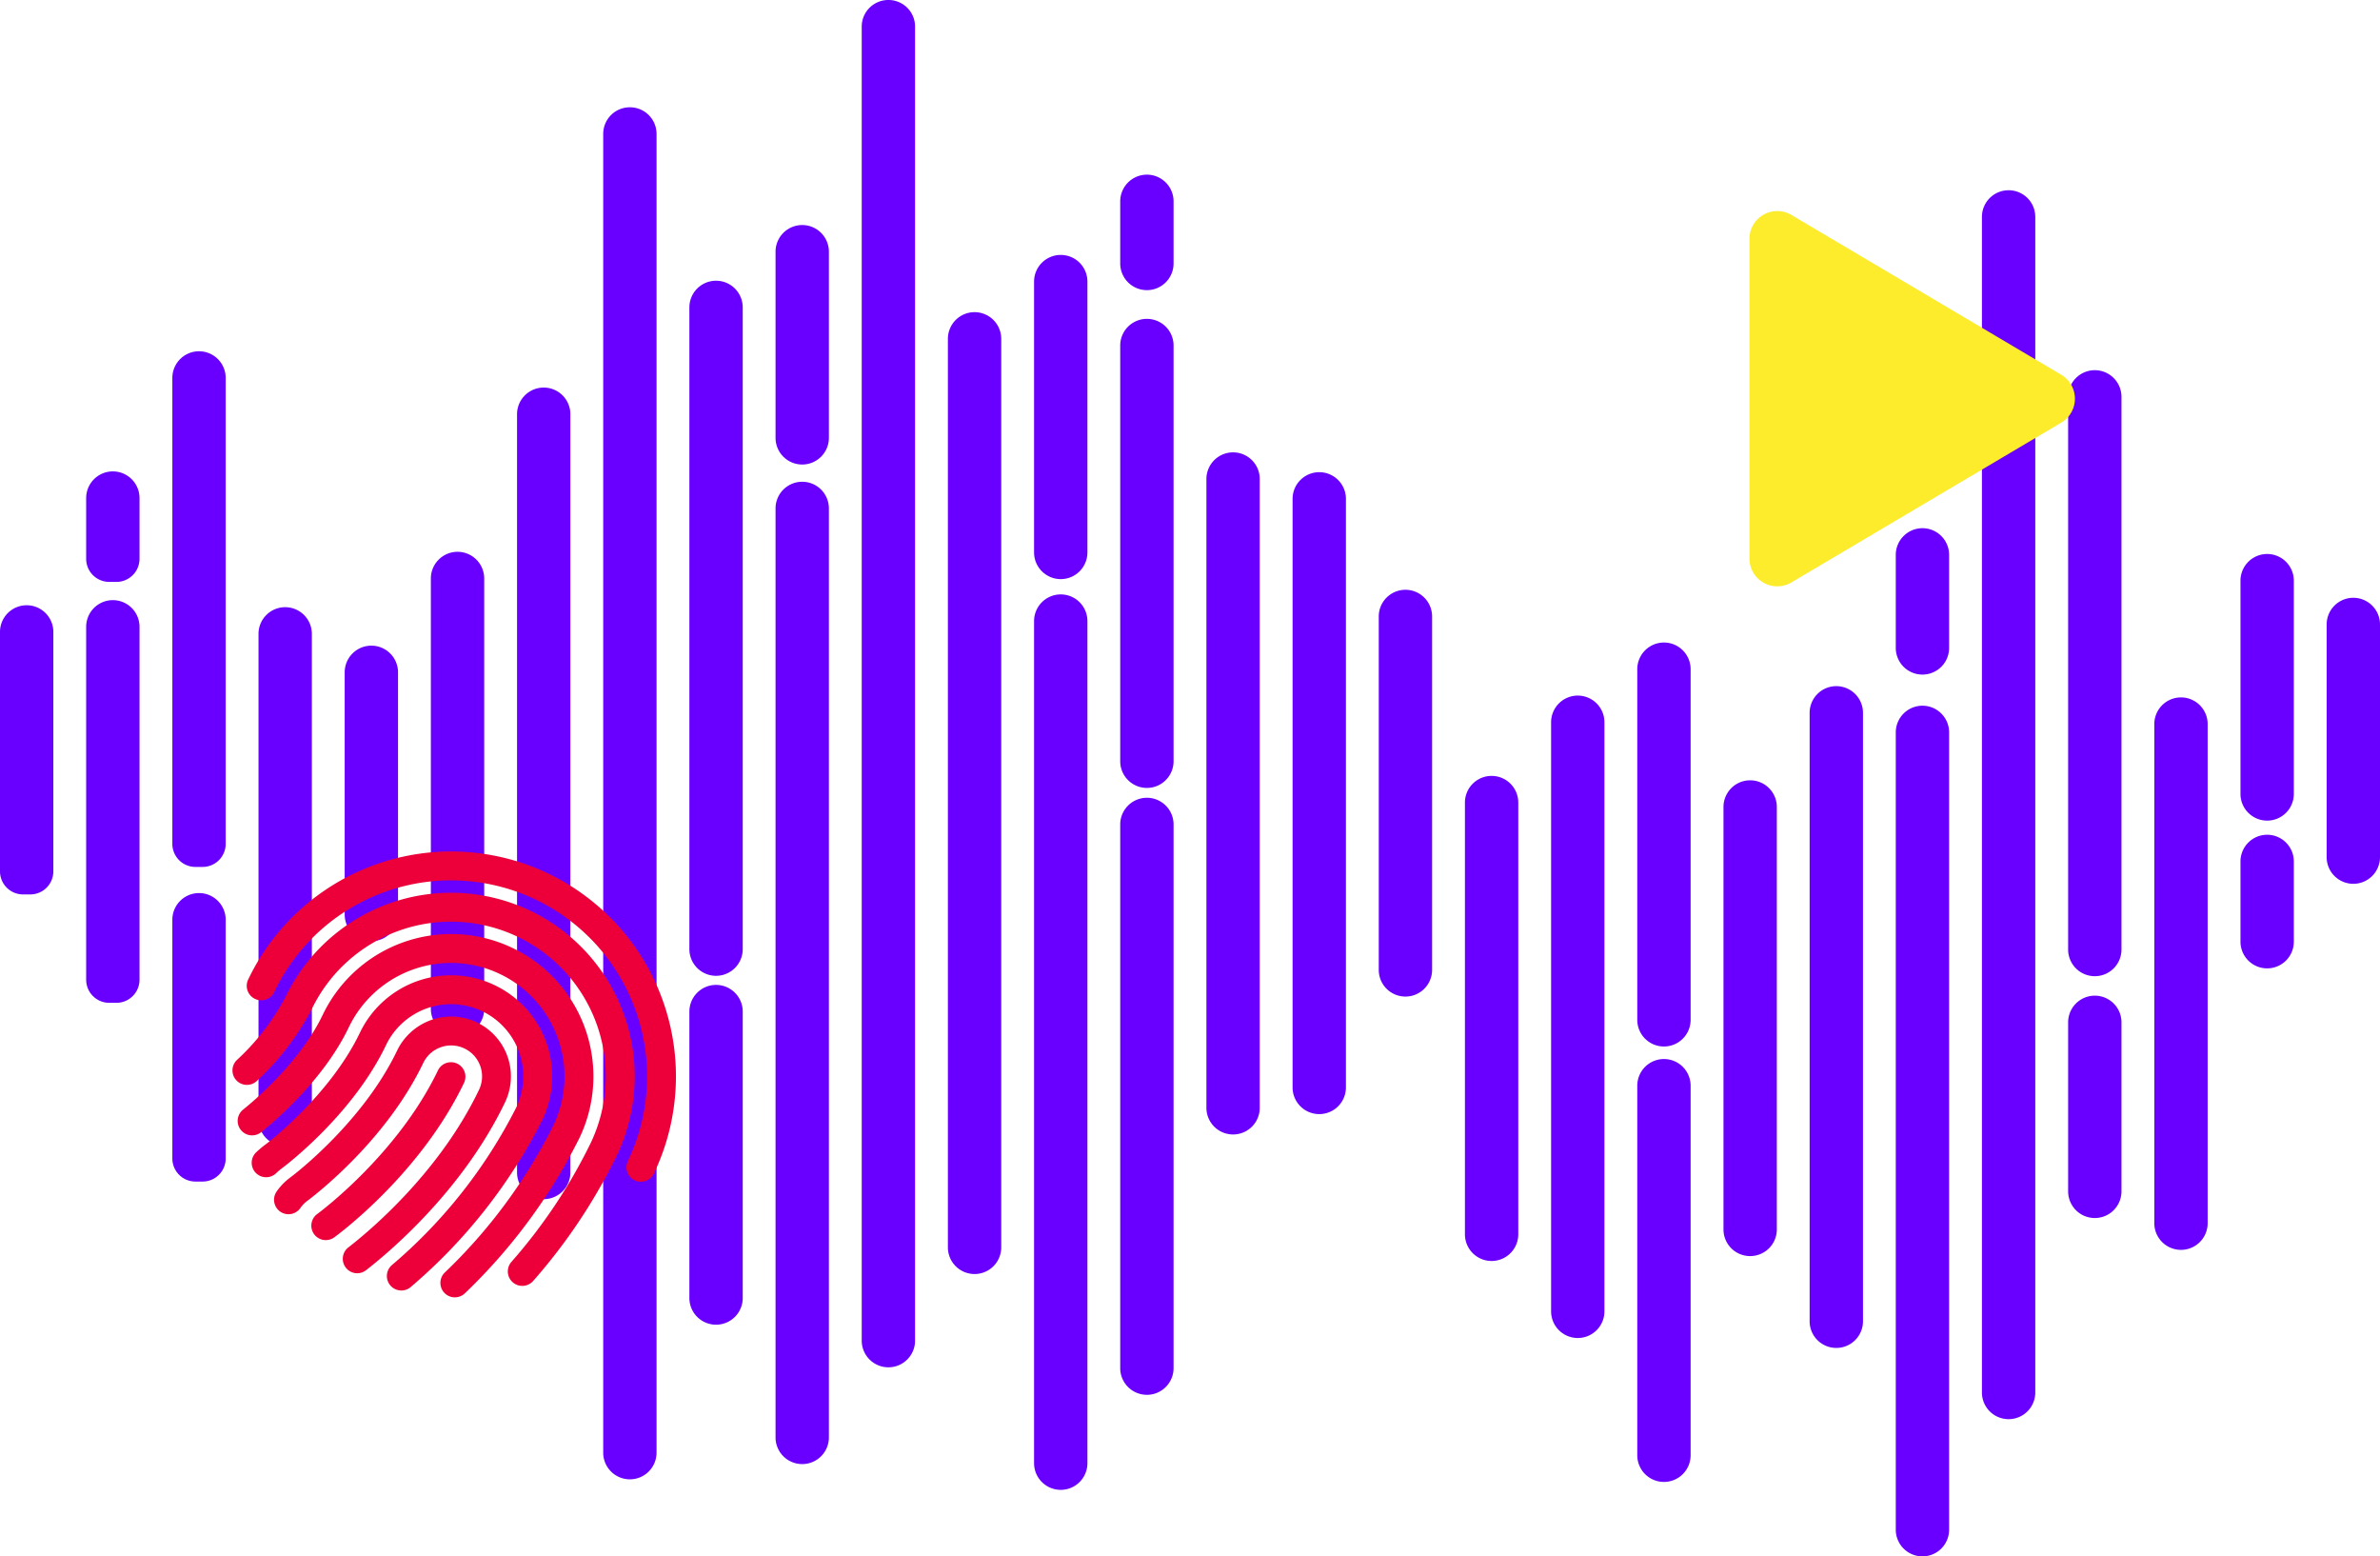 <svg xmlns="http://www.w3.org/2000/svg" xmlns:xlink="http://www.w3.org/1999/xlink" width="256.763" height="167.862" viewBox="0 0 256.763 167.862"><defs><style>.a{fill:url(#a);}.b{fill:#ed0039;}.c{fill:#fcec2b;}</style><linearGradient id="a" x1="27.651" y1="1" x2="27.042" y2="-0.559" gradientUnits="objectBoundingBox"><stop offset="0" stop-color="#14002e"/><stop offset="1" stop-color="#6900ff"/></linearGradient></defs><g transform="translate(-126.762 -4558)"><g transform="translate(-284.107 4155.192)"><path class="a" d="M454.854,499.9a2.877,2.877,0,0,0-2.878,2.877V555.1a2.878,2.878,0,1,0,5.755,0V502.78A2.877,2.877,0,0,0,454.854,499.9Z" transform="translate(-13.218 -31.604)"/><path class="a" d="M468.556,505.933h0a2.878,2.878,0,0,0-2.877,2.878V534.93a2.878,2.878,0,0,0,2.877,2.877h0a2.878,2.878,0,0,0,2.878-2.877V508.811A2.878,2.878,0,0,0,468.556,505.933Z" transform="translate(-17.624 -33.488)"/><path class="a" d="M413.746,499.477a2.877,2.877,0,0,0-2.877,2.877v25.821a2.49,2.49,0,0,0,2.49,2.491h.775a2.491,2.491,0,0,0,2.49-2.491V502.354A2.877,2.877,0,0,0,413.746,499.477Z" transform="translate(0 -31.39)"/><path class="a" d="M591.878,453.774A2.877,2.877,0,0,0,589,456.651V501.54a2.878,2.878,0,0,0,5.755,0V456.651A2.877,2.877,0,0,0,591.878,453.774Z" transform="translate(-57.277 -16.576)"/><path class="a" d="M591.878,430.575h0A2.878,2.878,0,0,0,589,433.453v6.7a2.878,2.878,0,0,0,2.877,2.877h0a2.878,2.878,0,0,0,2.878-2.877v-6.7A2.878,2.878,0,0,0,591.878,430.575Z" transform="translate(-57.277 -8.929)"/><path class="a" d="M591.878,530.577A2.878,2.878,0,0,0,589,533.454v58.692a2.878,2.878,0,0,0,5.755,0V533.454A2.878,2.878,0,0,0,591.878,530.577Z" transform="translate(-57.277 -41.726)"/><path class="a" d="M605.581,475.209a2.878,2.878,0,0,0-2.877,2.877V545.9a2.877,2.877,0,0,0,5.755,0V478.086A2.878,2.878,0,0,0,605.581,475.209Z" transform="translate(-61.683 -23.613)"/><path class="a" d="M578.176,443.53a2.878,2.878,0,0,0-2.878,2.877v29.209a2.878,2.878,0,0,0,5.756,0V446.407A2.878,2.878,0,0,0,578.176,443.53Z" transform="translate(-52.87 -13.227)"/><path class="a" d="M578.176,498.249a2.878,2.878,0,0,0-2.878,2.877v90.821a2.878,2.878,0,0,0,5.756,0V501.126A2.878,2.878,0,0,0,578.176,498.249Z" transform="translate(-52.87 -31.331)"/><path class="a" d="M427.449,498.705a2.878,2.878,0,0,0-2.878,2.878v38.06a2.491,2.491,0,0,0,2.491,2.491h.775a2.49,2.49,0,0,0,2.49-2.491v-38.06A2.878,2.878,0,0,0,427.449,498.705Z" transform="translate(-4.406 -31.169)"/><path class="a" d="M427.449,478.055a2.878,2.878,0,0,0-2.878,2.877v6.551a2.49,2.49,0,0,0,2.491,2.49h.775a2.49,2.49,0,0,0,2.49-2.49v-6.551A2.878,2.878,0,0,0,427.449,478.055Z" transform="translate(-4.406 -24.405)"/><path class="a" d="M550.771,402.807a2.871,2.871,0,0,0-2.877,2.865V547.4a2.877,2.877,0,0,0,5.755,0V405.672A2.871,2.871,0,0,0,550.771,402.807Z" transform="translate(-44.059 0)"/><path class="a" d="M509.664,419.865a2.871,2.871,0,0,0-2.878,2.865V565.019a2.878,2.878,0,0,0,5.755,0V422.73A2.871,2.871,0,0,0,509.664,419.865Z" transform="translate(-30.841 -5.485)"/><path class="a" d="M523.366,447.745a2.877,2.877,0,0,0-2.877,2.877v69.158a2.878,2.878,0,1,0,5.755,0V450.622A2.878,2.878,0,0,0,523.366,447.745Z" transform="translate(-35.247 -14.659)"/><path class="a" d="M523.366,560.325a2.877,2.877,0,0,0-2.877,2.877v30.839a2.878,2.878,0,1,0,5.755,0V563.2A2.878,2.878,0,0,0,523.366,560.325Z" transform="translate(-35.247 -51.291)"/><path class="a" d="M537.068,480.341a2.877,2.877,0,0,0-2.877,2.877V583.464a2.878,2.878,0,0,0,5.755,0V483.218A2.878,2.878,0,0,0,537.068,480.341Z" transform="translate(-39.653 -25.573)"/><path class="a" d="M537.068,464.387a2.878,2.878,0,0,0,2.878-2.878V441.383a2.878,2.878,0,0,0-5.755,0v20.125A2.878,2.878,0,0,0,537.068,464.387Z" transform="translate(-39.653 -11.479)"/><path class="a" d="M495.961,464.913a2.878,2.878,0,0,0-2.877,2.878V549.57a2.877,2.877,0,1,0,5.755,0V467.791A2.877,2.877,0,0,0,495.961,464.913Z" transform="translate(-26.435 -20.304)"/><path class="a" d="M564.473,452.931a2.877,2.877,0,0,0-2.877,2.877v98.039a2.878,2.878,0,0,0,5.755,0V455.808A2.878,2.878,0,0,0,564.473,452.931Z" transform="translate(-48.465 -16.455)"/><path class="a" d="M482.259,491.014a2.878,2.878,0,0,0-2.878,2.877v46.363a2.878,2.878,0,1,0,5.755,0V493.891A2.878,2.878,0,0,0,482.259,491.014Z" transform="translate(-22.029 -28.692)"/><path class="a" d="M441.151,458.969h0a2.878,2.878,0,0,0-2.877,2.877v50.248a2.49,2.49,0,0,0,2.49,2.49h.775a2.49,2.49,0,0,0,2.491-2.49V461.846A2.878,2.878,0,0,0,441.151,458.969Z" transform="translate(-8.812 -18.275)"/><path class="a" d="M441.151,545.447a2.877,2.877,0,0,0-2.877,2.877V574.07a2.49,2.49,0,0,0,2.49,2.49h.775a2.49,2.49,0,0,0,2.491-2.49V548.324A2.877,2.877,0,0,0,441.151,545.447Z" transform="translate(-8.812 -46.317)"/><path class="a" d="M728.9,433.054a2.871,2.871,0,0,0-2.877,2.863V562.772a2.878,2.878,0,0,0,5.755,0V435.917A2.871,2.871,0,0,0,728.9,433.054Z" transform="translate(-101.336 -9.726)"/><path class="a" d="M660.391,514.332a2.877,2.877,0,0,0-2.878,2.877v63.532a2.877,2.877,0,0,0,5.755,0V517.209A2.878,2.878,0,0,0,660.391,514.332Z" transform="translate(-79.306 -36.502)"/><path class="a" d="M742.606,462.026a2.878,2.878,0,0,0-2.878,2.877v59.551a2.878,2.878,0,1,0,5.755,0V464.9A2.878,2.878,0,0,0,742.606,462.026Z" transform="translate(-105.741 -19.291)"/><path class="a" d="M742.606,561.794a2.878,2.878,0,0,0-2.878,2.878v18.28a2.878,2.878,0,0,0,5.755,0v-18.28A2.878,2.878,0,0,0,742.606,561.794Z" transform="translate(-105.741 -51.6)"/><path class="a" d="M715.2,487.131a2.878,2.878,0,0,0-2.878,2.877v9.979a2.878,2.878,0,1,0,5.755,0v-9.979A2.877,2.877,0,0,0,715.2,487.131Z" transform="translate(-96.93 -27.354)"/><path class="a" d="M715.2,515.942h0a2.878,2.878,0,0,0-2.878,2.878v85.991a2.878,2.878,0,0,0,2.878,2.877h0a2.877,2.877,0,0,0,2.877-2.877V518.82A2.878,2.878,0,0,0,715.2,515.942Z" transform="translate(-96.93 -37.02)"/><path class="a" d="M701.5,512.832a2.878,2.878,0,0,0-2.877,2.877v65.567a2.878,2.878,0,1,0,5.755,0V515.709A2.878,2.878,0,0,0,701.5,512.832Z" transform="translate(-92.524 -36.02)"/><path class="a" d="M756.308,514.332a2.878,2.878,0,0,0-2.877,2.877v53.883a2.878,2.878,0,0,0,5.755,0V517.209A2.878,2.878,0,0,0,756.308,514.332Z" transform="translate(-110.147 -36.306)"/><path class="a" d="M674.093,505.478a2.878,2.878,0,0,0-2.877,2.878v37.76a2.878,2.878,0,1,0,5.755,0v-37.76A2.878,2.878,0,0,0,674.093,505.478Z" transform="translate(-83.712 -33.371)"/><path class="a" d="M674.093,572.109h0a2.878,2.878,0,0,0-2.877,2.877v39.856a2.878,2.878,0,0,0,2.877,2.878h0a2.878,2.878,0,0,0,2.878-2.878V574.986A2.878,2.878,0,0,0,674.093,572.109Z" transform="translate(-83.712 -55.08)"/><path class="a" d="M632.986,497.052a2.878,2.878,0,0,0-2.878,2.878V538.1a2.878,2.878,0,0,0,5.755,0V499.93A2.877,2.877,0,0,0,632.986,497.052Z" transform="translate(-70.494 -30.633)"/><path class="a" d="M619.284,478.361a2.878,2.878,0,0,0-2.878,2.877v63.532a2.878,2.878,0,0,0,5.755,0V481.238A2.877,2.877,0,0,0,619.284,478.361Z" transform="translate(-66.088 -24.626)"/><path class="a" d="M646.688,526.837h0a2.878,2.878,0,0,0-2.877,2.877v46.563a2.878,2.878,0,0,0,2.877,2.878h0a2.878,2.878,0,0,0,2.878-2.878V529.714A2.878,2.878,0,0,0,646.688,526.837Z" transform="translate(-74.9 -40.346)"/><path class="a" d="M687.8,527.538a2.878,2.878,0,0,0-2.878,2.877v45.613a2.878,2.878,0,0,0,5.755,0V530.415A2.877,2.877,0,0,0,687.8,527.538Z" transform="translate(-88.118 -40.57)"/><path class="a" d="M783.713,498.283a2.878,2.878,0,0,0-2.877,2.878V526.2a2.878,2.878,0,1,0,5.755,0v-25.04A2.878,2.878,0,0,0,783.713,498.283Z" transform="translate(-118.959 -31.002)"/><path class="a" d="M770.011,491.282a2.878,2.878,0,0,0-2.878,2.878v22.947a2.878,2.878,0,1,0,5.755,0V494.16A2.878,2.878,0,0,0,770.011,491.282Z" transform="translate(-114.553 -28.724)"/><path class="a" d="M770.011,536.064a2.878,2.878,0,0,0-2.878,2.878v8.6a2.878,2.878,0,1,0,5.755,0v-8.6A2.878,2.878,0,0,0,770.011,536.064Z" transform="translate(-114.553 -43.224)"/></g><g transform="translate(151.845 4649.836)"><path class="b" d="M198.312,148.3a1.559,1.559,0,0,0-2.812-1.346c-4.376,9.142-12.936,15.441-13.022,15.5a1.559,1.559,0,1,0,1.832,2.523C184.688,164.7,193.587,158.168,198.312,148.3Zm0,0" transform="translate(-173.325 -123.364)"/><path class="b" d="M190.17,72.318a1.559,1.559,0,0,0,2.079-.733,24.259,24.259,0,0,0-11.4-32.355,24.258,24.258,0,0,0-32.357,11.406,1.559,1.559,0,1,0,2.812,1.345,21.14,21.14,0,0,1,28.2-9.939,21.14,21.14,0,0,1,9.938,28.2A1.559,1.559,0,0,0,190.17,72.318Zm0,0" transform="translate(-146.787 -36.852)"/><path class="b" d="M171.129,100.285a1.56,1.56,0,0,0,2.2-.155,60.763,60.763,0,0,0,9.007-13.5,19.807,19.807,0,0,0-9.313-26.419A19.807,19.807,0,0,0,146.6,69.52a25.486,25.486,0,0,1-5.238,6.785,1.559,1.559,0,0,0,2.161,2.248,28.594,28.594,0,0,0,5.89-7.686,16.687,16.687,0,0,1,22.259-7.846,16.689,16.689,0,0,1,7.847,22.26,57.629,57.629,0,0,1-8.549,12.805A1.56,1.56,0,0,0,171.129,100.285Zm0,0" transform="translate(-140.887 -53.815)"/><path class="b" d="M166.927,118.864a1.555,1.555,0,0,0,1.086-.44,60.607,60.607,0,0,0,12.357-16.757,15.356,15.356,0,0,0-7.22-20.481,15.356,15.356,0,0,0-20.484,7.22c-2.47,5.158-7.6,9.427-8.607,10.231a1.559,1.559,0,0,0,1.948,2.434c1.541-1.233,6.779-5.693,9.471-11.319A12.239,12.239,0,0,1,171.805,84a12.236,12.236,0,0,1,5.752,16.322,57.419,57.419,0,0,1-11.717,15.866,1.559,1.559,0,0,0,1.086,2.678Zm0,0" transform="translate(-142.937 -70.778)"/><path class="b" d="M166.986,135.092a1.549,1.549,0,0,0,1.015-.377,57.878,57.878,0,0,0,14.19-18.006,10.9,10.9,0,0,0-5.126-14.545,10.906,10.906,0,0,0-14.548,5.126c-3.244,6.78-10.059,11.958-10.112,12a10.757,10.757,0,0,0-1.081.9,1.558,1.558,0,1,0,2.156,2.251,7.967,7.967,0,0,1,.785-.653c.3-.229,7.5-5.695,11.066-13.154a7.788,7.788,0,0,1,10.388-3.662,7.787,7.787,0,0,1,3.661,10.388,54.706,54.706,0,0,1-13.41,16.988,1.559,1.559,0,0,0,1.017,2.741Zm0,0" transform="translate(-148.773 -87.741)"/><path class="b" d="M171.372,150.192a1.554,1.554,0,0,0,.952-.326c2.356-1.822,10.4-8.514,15-18.118a6.456,6.456,0,0,0-5.821-9.241,6.491,6.491,0,0,0-5.823,3.667c-3.676,7.682-11,13.3-11.492,13.664a6.441,6.441,0,0,0-1.526,1.567,1.559,1.559,0,0,0,2.572,1.762,3.333,3.333,0,0,1,.8-.814l.024-.018c.854-.641,8.459-6.5,12.437-14.815a3.335,3.335,0,0,1,4.453-1.567,3.337,3.337,0,0,1,1.569,4.448c-4.3,8.985-11.875,15.282-14.094,17a1.558,1.558,0,0,0,.956,2.791Zm0,0" transform="translate(-157.919 -104.704)"/></g><path class="c" d="M19.919,4.36a3,3,0,0,1,5.163,0L42.319,33.472A3,3,0,0,1,39.737,38H5.263a3,3,0,0,1-2.581-4.528Z" transform="translate(353.5 4578.5) rotate(90)"/></g></svg>